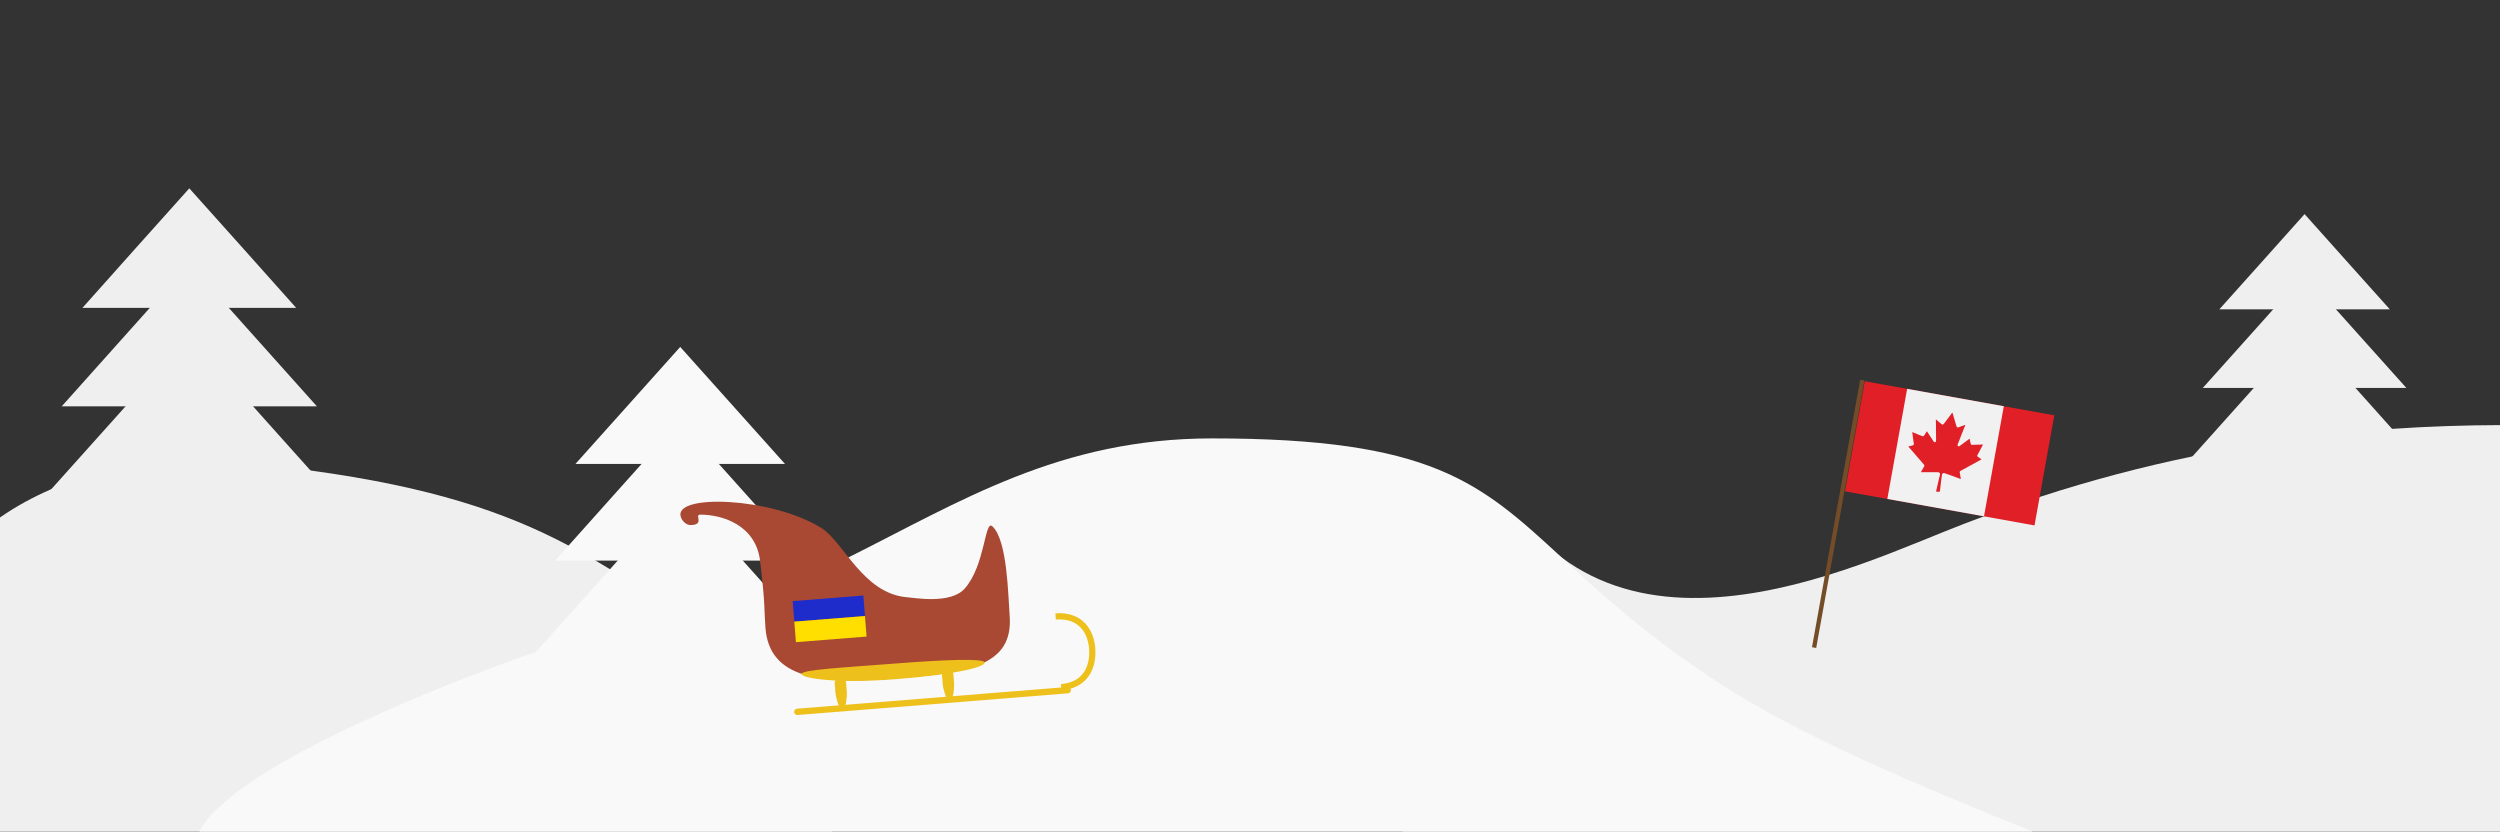 <?xml version="1.0" encoding="utf-8"?>
<!-- Generator: Adobe Illustrator 27.0.1, SVG Export Plug-In . SVG Version: 6.00 Build 0)  -->
<svg version="1.1" id="Layer_1" xmlns="http://www.w3.org/2000/svg" xmlns:xlink="http://www.w3.org/1999/xlink" x="0px" y="0px"
	 viewBox="0 0 2328.3 774.5" style="enable-background:new 0 0 2328.3 774.5;" xml:space="preserve">
<rect x="0" y="0" width="2328.3" height="774.5" fill="#333333" stroke="none"/>
<style type="text/css">
	.st0{fill:#EFEFEF;}
	.st1{fill:#F9F9F9;}
	.st2{fill:none;stroke:#754C28;stroke-width:4;stroke-miterlimit:10;}
	.st3{fill:#E11F26;}
	.st4{fill:#F1F1F2;}
	.st5{fill:#A94933;}
	.st6{fill:#EEC01B;}
	.st7{fill:none;stroke:#EEC01B;stroke-width:6;stroke-miterlimit:10;}
	.st8{fill:none;stroke:#EEC01B;stroke-width:5.78;stroke-miterlimit:10;}
	.st9{fill:#1F2CCC;}
	.st10{fill:#FFDF00;}
</style>
<g>
	<path class="st0" d="M774.9,774.5H0V481.9c14.6-10.1,30.6-18.9,47.9-26.4c49.6-21.5,109.5-31.3,177.9-24.7
		c22.6,2.2,43.7,4.7,63.5,7.4c111.7,15.3,180.6,38.4,240.2,69.9c8.5,4.5,16.8,9.1,25,13.9c4.5,2.7,9,5.4,13.5,8.1
		c16.7,10.2,33.2,21.2,50.5,32.9c5.2,3.5,10.5,7.4,15.8,11.7c12.6,10.1,25.5,22.1,38.1,35.6C714.3,655.3,753.6,716,774.9,774.5z"/>
	<path class="st0" d="M2328.3,395.9v378.6H1306.7c-8.5-4.7-16.7-9.5-24.8-14.5c-263.4-164.3,63.4-341,156.4-254.2
		c5.2,4.8,10.5,9.3,15.9,13.3c72.4,53.9,167.3,41.3,247.3,16.8c41.8-12.8,79.5-28.8,107.8-40.2c13.1-5.3,26.1-10.3,39.1-15.1h0
		c17.2-6.3,34.3-12.3,51.3-17.8c48.2-15.7,95.6-28.1,142-37.7c64.1-13.4,126.3-21.5,186.1-25.7
		C2262.1,397.1,2295.6,396,2328.3,395.9z"/>
	<path class="st1" d="M1893.3,774.5H185.7c26.3-51.9,177.2-117.8,291.5-159.7c6.9-2.5,14.2-5,21.6-7.3h0
		c42.6-13.3,91.9-23.2,135.4-32.7c29.6-6.5,56.6-12.8,76.9-20c2.6-0.9,5-1.8,7.4-2.8c0.5-0.2,1-0.4,1.5-0.6
		c24.4-10,47.5-21,70.2-32.3c104.2-52,196.8-110.8,338.5-110.8c204.4,0,249.3,40.4,325.6,110.8c35.4,32.6,77.5,71.7,145.4,116.2
		C1677.5,686.3,1790.3,733,1893.3,774.5z"/>
	<polygon class="st0" points="275.8,286.7 176.3,286.7 76.8,286.7 126.5,231 176.3,175.4 226.1,231 	"/>
	<polygon class="st0" points="295.1,378.4 176.3,378.4 57.5,378.4 116.9,312 176.3,245.6 235.7,312 	"/>
	<polygon class="st0" points="316.3,468.5 176.3,468.5 36.2,468.5 106.3,390.3 176.3,312 246.3,390.3 	"/>
	<polygon class="st0" points="2225.7,288.1 2146.3,288.1 2066.9,288.1 2106.6,243.8 2146.3,199.4 2186,243.8 	"/>
	<polygon class="st0" points="2241.1,361.3 2146.3,361.3 2051.5,361.3 2098.9,308.4 2146.3,255.4 2193.7,308.4 	"/>
	<polygon class="st0" points="2258,433.2 2146.3,433.2 2034.6,433.2 2090.5,370.8 2146.3,308.4 2202.2,370.8 	"/>
	<polygon class="st1" points="731.1,432.1 633.5,432.1 535.9,432.1 584.7,377.6 633.5,323.1 682.3,377.6 	"/>
	<polygon class="st1" points="750,522.1 633.5,522.1 517,522.1 575.2,457 633.5,391.9 691.8,457 	"/>
	<polygon class="st1" points="770.8,610.4 633.5,610.4 496.2,610.4 564.9,533.7 633.5,457 702.2,533.7 	"/>
	<line class="st2" x1="1734.4" y1="354" x2="1689.5" y2="603.1"/>
	
		<rect x="1763.9" y="332.1" transform="matrix(0.177 -0.984 0.984 0.177 1079.254 2134.482)" class="st3" width="104.2" height="179.4"/>
	
		<rect x="1760.1" y="375.4" transform="matrix(0.177 -0.984 0.984 0.177 1076.777 2130.164)" class="st4" width="104.2" height="91.5"/>
	<path class="st3" d="M1803.1,457.8c0.3-1.5,0.7-3,1-4.5c0.3-1.3,0.6-2.6,0.9-3.9c0.4-1.7,0.8-3.4,1.2-5.1c0.2-0.8,0.4-1.7,0.6-2.5
		c0.2-1-0.7-1.9-1.7-2c-1.7,0-3.4,0-5.1,0c-3.6,0-7.2,0-10.8,0c-0.1,0-0.2,0-0.3,0c0.5-0.8,1-1.6,1.4-2.4c0.2-0.4,0.5-0.8,0.7-1.3
		c0.3-0.5,0.6-1,0.9-1.5c0.4-0.7,0.5-1.2-0.1-1.9c-1.4-1.6-2.8-3.2-4.1-4.8c-0.8-0.9-1.5-1.7-2.3-2.6c-0.9-1.1-1.9-2.2-2.8-3.3
		c-1.1-1.3-2.3-2.6-3.4-3.9c-0.6-0.7-1.2-1.4-1.8-2.1c0,0-0.1-0.1-0.1-0.2c0.6-0.2,1.2-0.3,1.7-0.4c0.9-0.2,1.7-0.5,2.6-0.7
		c0.5-0.1,0.8-0.7,0.8-1.2c-0.2-1.7-0.5-3.4-0.7-5.1c-0.2-1.8-0.5-3.6-0.7-5.4c0-0.2-0.1-0.4-0.1-0.6c1,0.4,1.9,0.7,2.8,1.1
		c1,0.4,2,0.8,3,1.3c0.9,0.4,1.7,0.7,2.6,1c0.4,0.1,0.7,0.3,1.1,0.4c0.6,0.3,1.2,0.1,1.5-0.5c0.5-0.7,0.9-1.4,1.4-2.1
		c0.4-0.7,0.9-1.3,1.3-2c0.6,0.9,1.2,1.8,1.7,2.7c1,1.6,2,3.2,3.1,4.7c0.5,0.8,1,1.5,1.5,2.3c0.5,0.8,1.6,0.7,2.1-0.1
		c0.1-0.2,0.1-0.6,0.1-0.9c0-1.3,0-2.7,0-4c0-1.5-0.1-3.1-0.1-4.6c0-1.6,0-3.2,0-4.8c0-1.9-0.1-3.8-0.1-5.7c0-0.2,0-0.3,0-0.6
		c0.4,0.3,0.7,0.6,1,0.8c0.4,0.4,0.8,0.7,1.3,1.1c0.7,0.6,1.3,1.1,2,1.7c0.4,0.4,0.9,0.7,1.4,1.1c0.4,0.3,1,0.2,1.2-0.1
		c0.4-0.4,0.7-0.8,1.1-1.2c0.5-0.6,1-1.3,1.5-2c0.4-0.6,0.9-1.2,1.3-1.8c0.4-0.6,0.9-1.1,1.3-1.6c0.2-0.3,0.4-0.6,0.6-0.9
		c0.6-0.8,1.2-1.6,1.8-2.4c0.3-0.4,0.6-0.7,0.9-1.1c0.1,0.4,0.3,0.8,0.4,1.2c0.3,1.1,0.7,2.2,1,3.4c0.4,1.3,0.8,2.6,1.1,3.8
		c0.5,1.5,0.9,3.1,1.4,4.6c0.2,0.7,0.9,1.1,1.7,0.8c1.4-0.5,2.7-1,4.1-1.5c0.8-0.3,1.6-0.6,2.4-0.9c-0.2,0.5-0.4,1.1-0.6,1.6
		c-0.3,0.8-0.7,1.7-1,2.5c-0.4,1-0.8,2-1.2,3c-0.3,0.7-0.5,1.4-0.8,2.1c-0.3,0.7-0.5,1.4-0.8,2c-0.3,0.7-0.5,1.4-0.8,2.1
		c-0.3,0.8-0.7,1.7-1,2.5c-0.4,0.9-0.7,1.9-1.1,2.8c-0.1,0.4,0.1,1,0.4,1.2c0.5,0.4,1,0.4,1.5,0c0.7-0.5,1.5-1.1,2.2-1.6
		c2.3-1.7,4.6-3.4,6.9-5.1c0,0,0.1-0.1,0.2-0.2c0.1,0.5,0.2,0.9,0.3,1.4c0.3,1.2,0.5,2.3,0.8,3.5c0.1,0.5,0.6,0.9,1.2,0.9
		c1.9-0.1,3.8-0.1,5.7-0.2c1.4,0,2.7-0.1,4.1-0.1c0.1,0,0.2,0,0.4,0c-0.2,0.4-0.3,0.7-0.5,1c-0.3,0.6-0.7,1.3-1,1.9
		c-0.4,0.8-0.9,1.6-1.3,2.5c-0.4,0.8-0.8,1.5-1.2,2.3c-0.3,0.6-0.7,1.3-1.1,1.9c-0.4,0.7-0.3,1.4,0.3,1.8c0.9,0.6,1.7,1.2,2.6,1.8
		c0.3,0.2,0.5,0.4,0.9,0.6c-0.5,0.3-1,0.6-1.5,0.8c-1.7,0.9-3.3,1.9-5,2.8c-1.6,0.9-3.2,1.7-4.9,2.6c-1.4,0.8-2.8,1.6-4.1,2.3
		c-1.4,0.7-2.7,1.5-4.1,2.2c-0.5,0.3-0.9,0.8-0.8,1.5c0.4,2,0.7,4,1.1,6.1c-0.4-0.2-0.9-0.3-1.3-0.4c-0.7-0.3-1.4-0.5-2.1-0.8
		c-1-0.4-2-0.7-2.9-1.1c-0.8-0.3-1.7-0.6-2.6-0.9c-0.6-0.2-1.3-0.5-1.9-0.7c-0.9-0.3-1.7-0.6-2.6-0.9c-0.6-0.2-1.3-0.4-1.9-0.7
		c-0.9-0.3-2.1,0.3-2.3,1.3c-0.2,1.3-0.3,2.5-0.5,3.8c-0.2,1.3-0.3,2.6-0.5,3.9c-0.1,0.9-0.2,1.7-0.3,2.6c-0.1,1.1-0.3,2.3-0.4,3.4
		c-0.1,0.7-0.2,1.4-0.3,2.1c0,0.3-0.2,0.2-0.4,0.2C1805,458.1,1804,458,1803.1,457.8z"/>
	<path class="st5" d="M940.3,573.3c3.8,47.5-39.7,53.4-107.6,58.7s-116.1,0.4-119.8-47c-1.3-16.1,0-21.2-5-62.6
		c-4.1-33.8-35.8-43.2-55.8-43.1c-5.8,0,4.7,9.5-8.9,9.7c-4.2,0-7.8-3.7-9.1-7.4c-7.8-22,84.8-18.8,131.1,10.3
		c20.5,12.9,38.5,60.8,79.3,64.3c7.5,0.6,40.7,6.6,53.8-7.9c19.2-21.3,18.7-64.5,25.8-58.2C938.3,502.6,938.9,555.5,940.3,573.3z"/>
	<path class="st6" d="M917,617c0.3,4-23.9,10.9-82.6,15.5c-55.1,4.4-87.6-0.8-87.9-4.8c-0.3-4,39.4-6,86.7-9.7
		C880.6,614.3,916.8,613,917,617z"/>
	<path class="st6" d="M785.8,659.1l-2.6,0.2c-2.2,0.2-4.9-10.9-5.1-13.7l-0.7-8.9c-0.2-2.8,1.4-5.3,3.6-5.4l2.6-0.2
		c2.2-0.2,4.2,2,4.4,4.8l0.7,8.9C788.9,647.6,788,658.9,785.8,659.1z"/>
	<path class="st6" d="M885.7,651.1l-2.6,0.2c-2.2,0.2-4.9-10.9-5.1-13.7l-0.7-8.9c-0.2-2.8,1.4-5.3,3.6-5.4l2.6-0.2
		c2.2-0.2,4.2,2,4.4,4.9l0.7,8.9C888.8,639.7,887.9,651,885.7,651.1z"/>
	<path class="st6" d="M742.3,660l251.9-20.2c1.6-0.1,3.1,1.1,3.2,2.7l0,0c0.1,1.6-1.1,3.1-2.7,3.2l-251.9,20.2
		c-1.6,0.1-3.1-1.1-3.2-2.7l0,0C739.5,661.5,740.7,660.1,742.3,660z"/>
	<path class="st7" d="M968.5,573.8"/>
	<path class="st8" d="M988.3,640c23.3-1.9,30.3-19.4,28.8-36.8c-1.3-14.7-10.4-30.9-34-29.1"/>
	
		<rect x="738.8" y="557.1" transform="matrix(0.997 -7.915506e-02 7.915506e-02 0.997 -42.438 62.868)" class="st9" width="66" height="19.2"/>
	
		<rect x="740.3" y="576.2" transform="matrix(0.997 -7.915506e-02 7.915506e-02 0.997 -43.944 63.047)" class="st10" width="66" height="19.2"/>
</g>
</svg>
